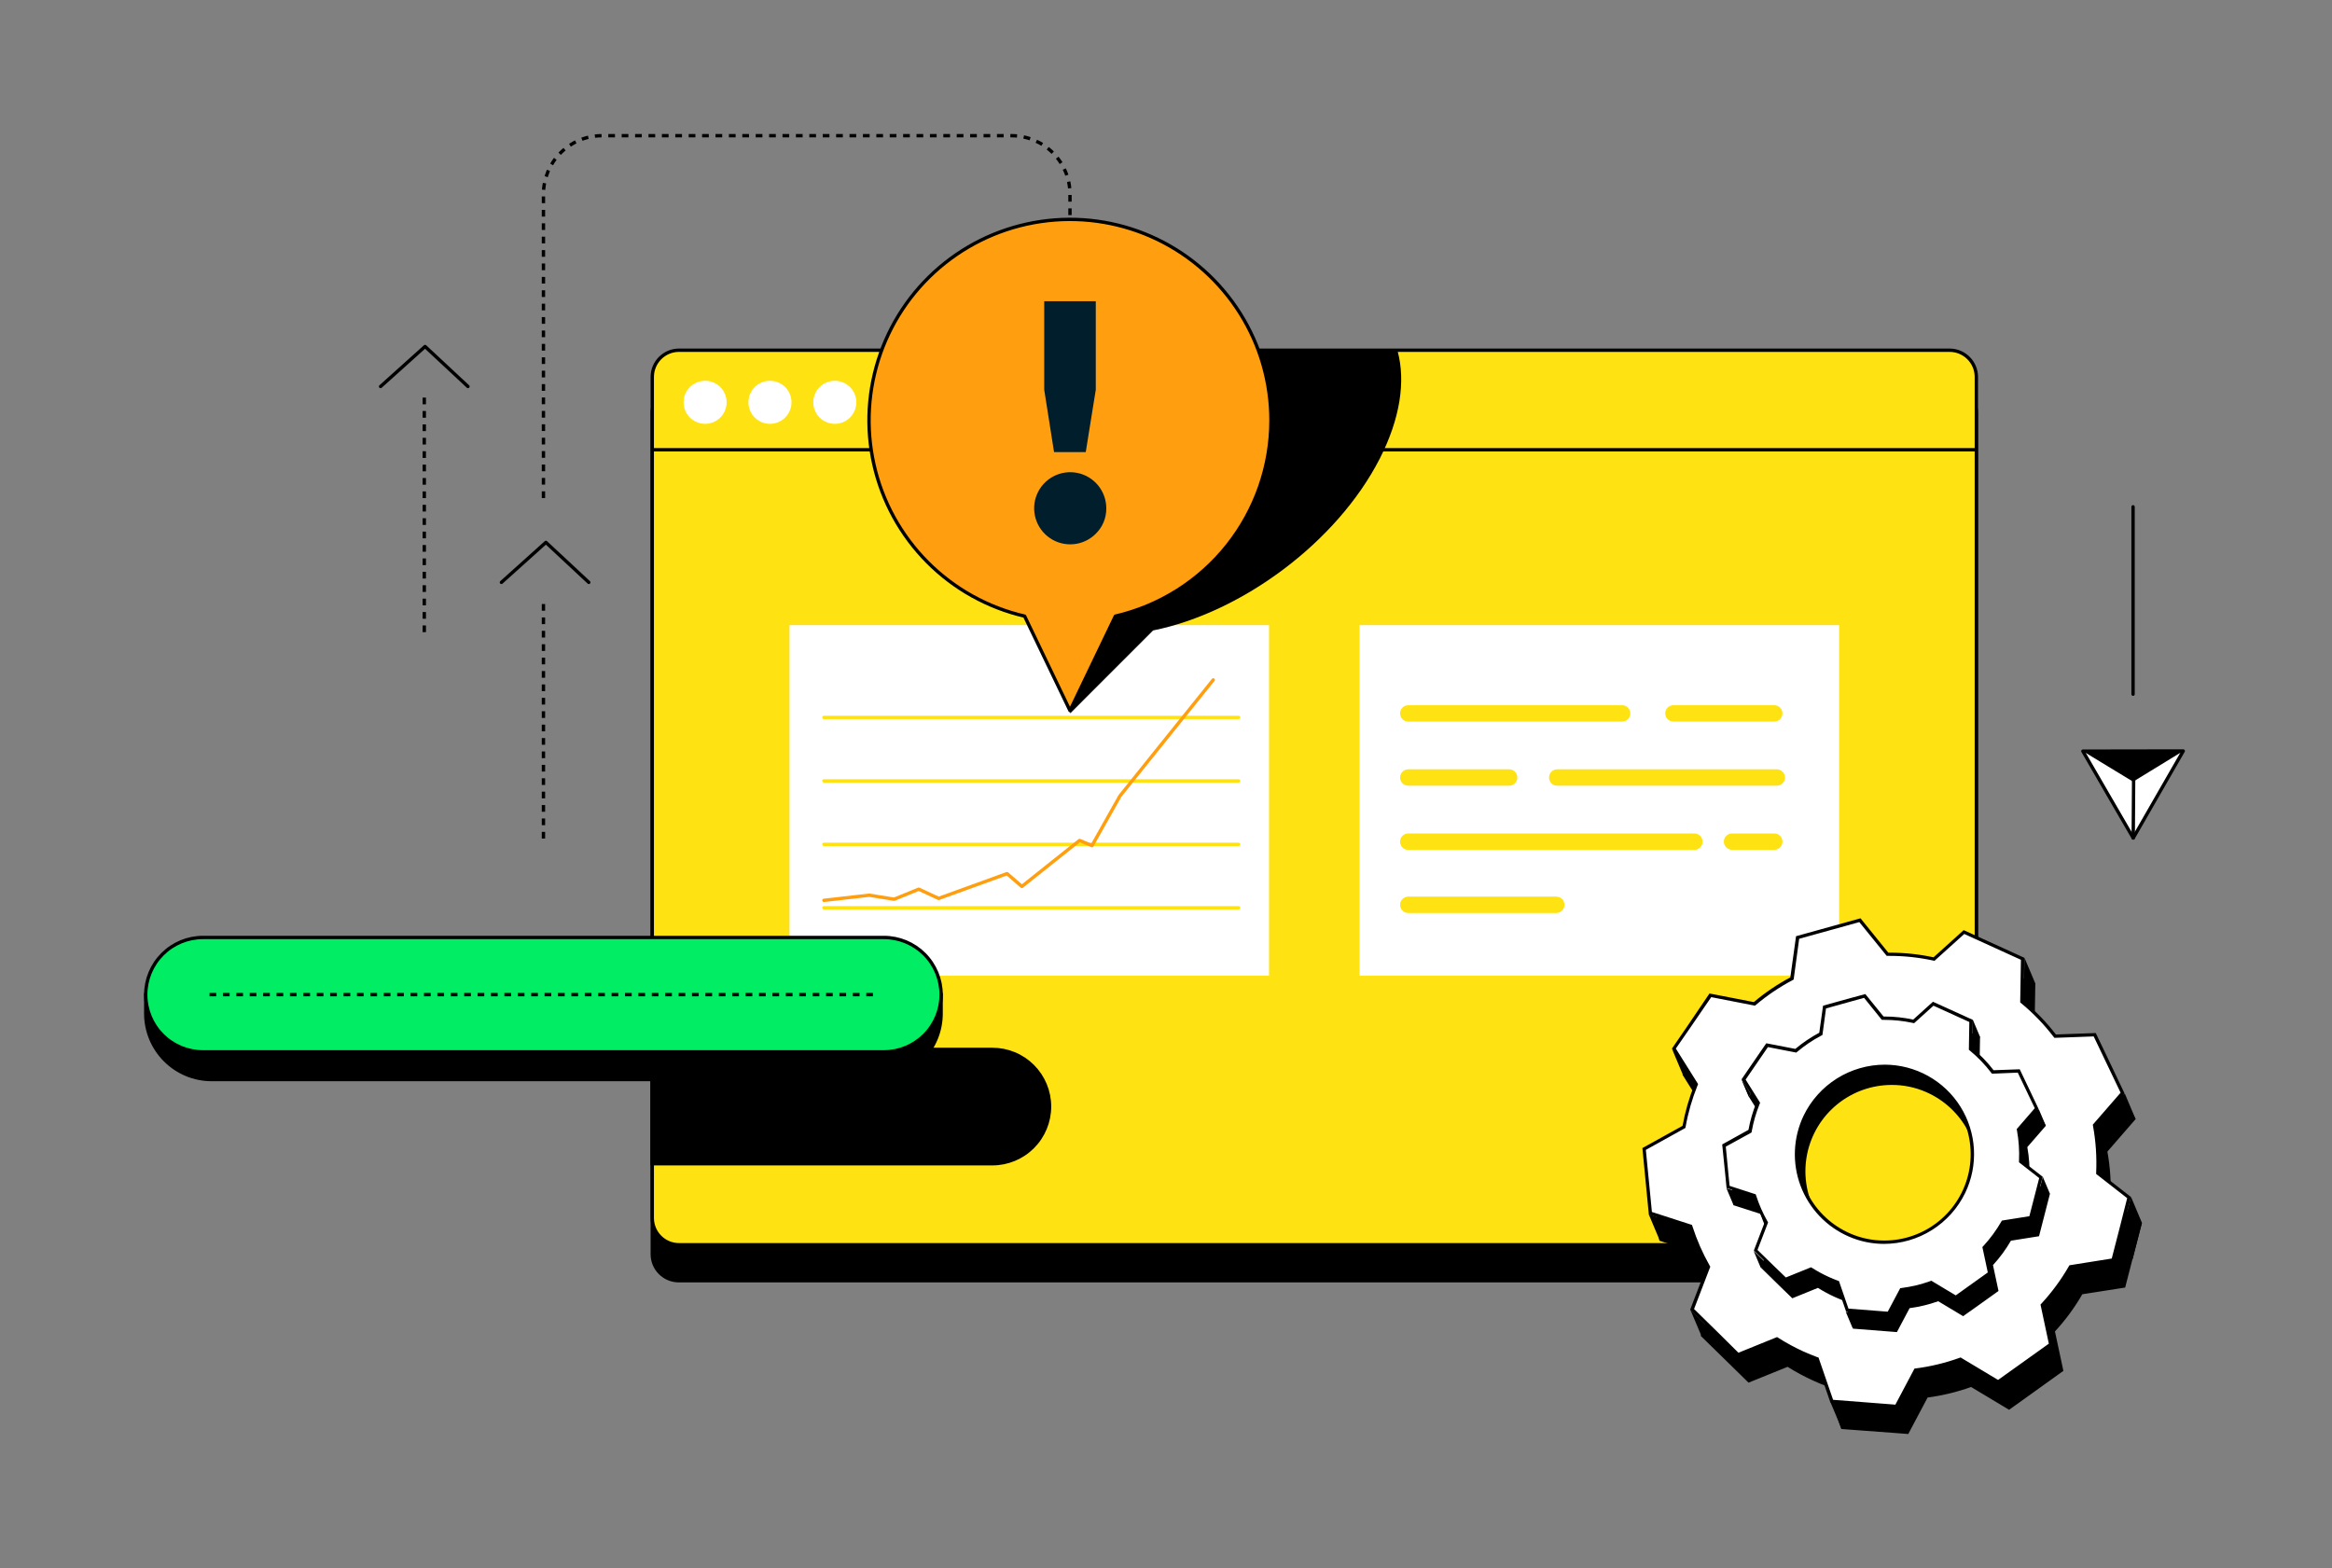 <?xml version="1.0" encoding="utf-8"?>
<svg xmlns="http://www.w3.org/2000/svg" width="696" height="468" viewBox="0 0 696 468" fill="none">
<rect x="0" y="0" width="696" height="468" fill="#808080" stroke="none"/>
<g clip-path="url(#clip0_3298_67386)">
<path d="M581.936 115.264H202.595C198.221 115.264 194.675 118.809 194.675 123.183V374.33C194.675 378.704 198.221 382.25 202.595 382.25H581.936C586.31 382.25 589.856 378.704 589.856 374.33V123.183C589.856 118.809 586.31 115.264 581.936 115.264Z" fill="black" stroke="black" stroke-miterlimit="10"/>
<path d="M581.866 104.527H202.665C198.252 104.527 194.675 108.104 194.675 112.517V363.524C194.675 367.936 198.252 371.513 202.665 371.513H581.866C586.278 371.513 589.856 367.936 589.856 363.524V112.517C589.856 108.104 586.278 104.527 581.866 104.527Z" fill="#FFE212" stroke="black" stroke-miterlimit="10"/>
<path d="M590.085 134.238H194.545" stroke="black" stroke-miterlimit="10"/>
<path d="M210.444 126.498C213.991 126.498 216.866 123.623 216.866 120.076C216.866 116.529 213.991 113.654 210.444 113.654C206.898 113.654 204.022 116.529 204.022 120.076C204.022 123.623 206.898 126.498 210.444 126.498Z" fill="white"/>
<path d="M229.8 126.498C233.346 126.498 236.221 123.623 236.221 120.076C236.221 116.529 233.346 113.654 229.8 113.654C226.253 113.654 223.378 116.529 223.378 120.076C223.378 123.623 226.253 126.498 229.8 126.498Z" fill="white"/>
<path d="M249.154 126.498C252.701 126.498 255.576 123.623 255.576 120.076C255.576 116.529 252.701 113.654 249.154 113.654C245.608 113.654 242.732 116.529 242.732 120.076C242.732 123.623 245.608 126.498 249.154 126.498Z" fill="white"/>
<path d="M636.625 207.186V151.268" stroke="black" stroke-linecap="round" stroke-linejoin="round"/>
<path d="M149.652 173.817L162.925 161.883L175.729 173.817" stroke="black" stroke-linecap="round" stroke-linejoin="round"/>
<path d="M113.589 115.353L126.862 103.418L139.665 115.353" stroke="black" stroke-linecap="round" stroke-linejoin="round"/>
<path d="M313.242 330.265C313.242 334.792 311.444 339.133 308.243 342.334C305.042 345.535 300.701 347.333 296.174 347.333H194.665V313.207H296.174C298.415 313.206 300.634 313.646 302.705 314.503C304.776 315.359 306.658 316.616 308.243 318.2C309.828 319.784 311.085 321.665 311.943 323.735C312.801 325.805 313.242 328.024 313.242 330.265Z" fill="black" stroke="black" stroke-miterlimit="10"/>
<path d="M162.196 148.641V57.947C162.196 53.322 164.033 48.886 167.303 45.614C170.573 42.342 175.008 40.503 179.634 40.5H301.906C306.532 40.503 310.967 42.342 314.237 45.614C317.507 48.886 319.344 53.322 319.344 57.947V65.468" stroke="black" stroke-miterlimit="10" stroke-dasharray="2 2"/>
<path d="M162.196 250.28V178.832" stroke="black" stroke-miterlimit="10" stroke-dasharray="2 2"/>
<path d="M126.632 188.669V117.221" stroke="black" stroke-miterlimit="10" stroke-dasharray="2 2"/>
<path d="M548.898 186.582H405.782V291.217H548.898V186.582Z" fill="white"/>
<path d="M378.747 186.582H235.632V291.217H378.747V186.582Z" fill="white"/>
<path d="M245.908 214.125H369.669" stroke="#FFE212" stroke-linecap="round" stroke-linejoin="round"/>
<path d="M245.908 233.07H369.669" stroke="#FFE212" stroke-linecap="round" stroke-linejoin="round"/>
<path d="M245.908 252.006H369.669" stroke="#FFE212" stroke-linecap="round" stroke-linejoin="round"/>
<path d="M245.908 270.943H369.669" stroke="#FFE212" stroke-linecap="round" stroke-linejoin="round"/>
<path d="M245.908 268.725L259.431 267.187L266.851 268.386L274.222 265.389L280.144 268.146L300.558 260.745L304.982 264.57L322.21 250.848L325.915 252.386L334.264 237.555L362.098 202.92" stroke="#FF9F10" stroke-linecap="round" stroke-linejoin="round"/>
<path d="M484.132 210.48H420.294C419.647 210.483 419.027 210.742 418.571 211.201C418.114 211.659 417.857 212.28 417.857 212.927C417.857 213.574 418.114 214.193 418.571 214.65C419.028 215.107 419.648 215.364 420.294 215.364H484.132C484.779 215.364 485.4 215.108 485.859 214.651C486.317 214.194 486.576 213.575 486.579 212.927C486.579 212.278 486.321 211.656 485.862 211.197C485.403 210.738 484.781 210.48 484.132 210.48Z" fill="#FFE212"/>
<path d="M529.553 210.48H499.442C498.793 210.48 498.171 210.738 497.712 211.197C497.253 211.656 496.995 212.278 496.995 212.927C496.998 213.575 497.257 214.194 497.715 214.651C498.174 215.108 498.795 215.364 499.442 215.364H529.553C530.199 215.364 530.819 215.107 531.276 214.65C531.733 214.193 531.99 213.574 531.99 212.927C531.99 212.28 531.734 211.659 531.277 211.201C530.82 210.742 530.2 210.483 529.553 210.48Z" fill="#FFE212"/>
<path d="M529.553 248.752H516.939C516.618 248.752 516.3 248.815 516.003 248.938C515.706 249.061 515.436 249.241 515.209 249.469C514.982 249.696 514.801 249.966 514.678 250.262C514.556 250.559 514.492 250.877 514.492 251.199C514.495 251.846 514.754 252.466 515.212 252.923C515.671 253.379 516.292 253.636 516.939 253.636H529.553C530.199 253.636 530.819 253.379 531.276 252.922C531.733 252.465 531.99 251.845 531.99 251.199C531.991 250.878 531.929 250.56 531.807 250.263C531.685 249.966 531.506 249.697 531.279 249.469C531.053 249.242 530.784 249.061 530.488 248.938C530.191 248.815 529.874 248.752 529.553 248.752Z" fill="#FFE212"/>
<path d="M450.415 229.615H420.294C419.647 229.618 419.027 229.877 418.571 230.335C418.114 230.794 417.857 231.415 417.857 232.062C417.857 232.708 418.114 233.328 418.571 233.785C419.028 234.242 419.648 234.499 420.294 234.499H450.415C451.063 234.499 451.684 234.243 452.142 233.786C452.601 233.329 452.86 232.709 452.862 232.062C452.862 231.413 452.605 230.791 452.146 230.332C451.687 229.873 451.064 229.615 450.415 229.615Z" fill="#FFE212"/>
<path d="M530.312 229.615H464.756C464.109 229.618 463.489 229.877 463.032 230.335C462.576 230.794 462.319 231.415 462.319 232.062C462.319 232.708 462.576 233.328 463.033 233.785C463.49 234.242 464.11 234.499 464.756 234.499H530.312C530.632 234.499 530.949 234.436 531.244 234.313C531.54 234.191 531.809 234.011 532.035 233.785C532.261 233.559 532.441 233.29 532.563 232.995C532.686 232.699 532.749 232.382 532.749 232.062C532.749 231.415 532.492 230.794 532.035 230.335C531.579 229.877 530.959 229.618 530.312 229.615Z" fill="#FFE212"/>
<path d="M505.704 248.752H420.294C419.97 248.752 419.65 248.816 419.352 248.941C419.053 249.066 418.783 249.249 418.556 249.48C418.329 249.71 418.151 249.984 418.031 250.284C417.911 250.584 417.851 250.905 417.857 251.229C417.857 251.875 418.114 252.495 418.571 252.952C419.028 253.409 419.647 253.666 420.294 253.666H505.704C506.35 253.666 506.97 253.409 507.427 252.952C507.884 252.495 508.14 251.875 508.14 251.229C508.146 250.905 508.087 250.584 507.967 250.284C507.846 249.984 507.668 249.71 507.441 249.48C507.214 249.249 506.944 249.066 506.645 248.941C506.347 248.816 506.027 248.752 505.704 248.752Z" fill="#FFE212"/>
<path d="M464.487 267.607H420.294C419.647 267.61 419.027 267.869 418.571 268.328C418.114 268.786 417.857 269.407 417.857 270.054C417.857 270.701 418.114 271.322 418.571 271.781C419.027 272.24 419.647 272.498 420.294 272.501H464.487C465.135 272.498 465.754 272.24 466.211 271.781C466.668 271.322 466.924 270.701 466.924 270.054C466.924 269.407 466.668 268.786 466.211 268.328C465.754 267.869 465.135 267.61 464.487 267.607Z" fill="#FFE212"/>
<path d="M411.805 136.875C399.022 161.843 370.638 182.816 344.142 188.169L319.394 212.927L319.953 188.169C298.981 182.776 291.99 161.863 304.723 136.875C310.855 124.89 320.593 113.815 331.988 104.916H417.158C419.515 113.815 417.927 124.87 411.805 136.875Z" fill="black"/>
<path d="M379.327 125.47C379.328 114.188 376.148 103.133 370.15 93.577C364.153 84.02 355.582 76.349 345.421 71.443C335.26 66.538 323.922 64.599 312.708 65.847C301.495 67.095 290.861 71.48 282.027 78.5C273.194 85.519 266.519 94.887 262.77 105.529C259.021 116.17 258.349 127.654 260.831 138.66C263.314 149.666 268.851 159.749 276.805 167.751C284.76 175.752 294.81 181.348 305.801 183.895L319.344 212.089L332.897 183.895C346.097 180.832 357.871 173.39 366.302 162.781C374.732 152.172 379.323 139.021 379.327 125.47Z" fill="#FF9F10" stroke="black" stroke-linejoin="round"/>
<path d="M326.994 159.347C325.226 161.099 322.906 162.185 320.428 162.42C317.95 162.655 315.468 162.023 313.403 160.634C311.338 159.244 309.818 157.182 309.102 154.798C308.386 152.414 308.519 149.855 309.477 147.558C310.435 145.261 312.159 143.366 314.356 142.197C316.554 141.028 319.088 140.656 321.529 141.145C323.969 141.635 326.165 142.954 327.742 144.88C329.32 146.805 330.181 149.218 330.18 151.707C330.198 153.13 329.925 154.543 329.377 155.857C328.83 157.171 328.018 158.358 326.994 159.347ZM314.59 134.938L311.654 116.322V89.897H327.044V116.322L324.048 134.938H314.59Z" fill="#001E2B"/>
<path d="M43.499 296.859H280.883V302.502C280.883 305.09 280.374 307.652 279.383 310.043C278.393 312.433 276.942 314.606 275.112 316.435C273.282 318.265 271.11 319.717 268.719 320.707C266.329 321.697 263.766 322.207 261.179 322.207H63.194C60.607 322.209 58.046 321.701 55.657 320.71C53.267 319.72 51.097 318.266 49.272 316.434C47.435 314.6 45.979 312.42 44.988 310.02C43.997 307.62 43.491 305.048 43.499 302.452V296.859Z" fill="black" stroke="black" stroke-miterlimit="10"/>
<path d="M550.027 426.002L545.652 413.308L545.423 413.219C544.054 412.709 542.706 412.15 541.428 411.571C538.822 410.381 536.299 409.016 533.877 407.486L533.668 407.356L522.053 412.02L508.34 398.537L513.214 385.824L513.094 385.624C510.992 381.956 509.265 378.084 507.941 374.069L507.861 373.819L495.876 369.924L494.009 350.739L505.893 344.148V343.918C506.649 339.726 507.834 335.623 509.429 331.674L509.529 331.434L502.847 320.768L513.743 304.878L526.886 307.425L527.066 307.275C530.405 304.465 534.03 302.015 537.882 299.964L538.102 299.845L539.81 287.62L558.376 282.457L566.615 292.624H567.264C571.629 292.627 575.981 293.093 580.248 294.012L580.497 294.062L589.486 286.002L607.033 293.992L606.813 306.816L606.993 306.965C610.547 309.906 613.759 313.236 616.571 316.893L616.731 317.092L628.545 316.663L636.865 334.061L628.515 343.668V343.908C629.338 348.473 629.649 353.116 629.444 357.75V358.01L638.742 365.26L633.938 383.916L621.245 385.914L621.125 386.123C618.836 390.074 616.116 393.758 613.015 397.109L612.846 397.309L615.342 409.004L604.866 416.484L599.663 420.21L588.407 413.448L588.187 413.528C583.999 415.017 579.663 416.052 575.254 416.614H575.004L569.262 427.48L550.027 426.002ZM567.414 314.995C559.893 315.003 552.526 317.13 546.157 321.13C539.787 325.131 534.674 330.844 531.401 337.616C529.092 342.44 527.781 347.68 527.545 353.023C527.309 358.366 528.153 363.702 530.027 368.711C531.901 373.72 534.767 378.299 538.452 382.175C542.137 386.05 546.566 389.143 551.475 391.267C556.404 393.407 561.721 394.509 567.095 394.503C574.616 394.494 581.983 392.368 588.352 388.368C594.721 384.367 599.835 378.654 603.108 371.882C605.417 367.058 606.728 361.817 606.964 356.474C607.2 351.131 606.356 345.796 604.482 340.787C602.608 335.778 599.742 331.199 596.057 327.323C592.372 323.447 587.942 320.355 583.034 318.231C578.106 316.084 572.789 314.975 567.414 314.975V314.995Z" fill="black"/>
<path d="M558.186 282.977L566.066 292.694L566.365 293.074H567.264C571.602 293.073 575.928 293.535 580.167 294.452L580.667 294.552L581.046 294.212L589.545 286.542L591.003 287.201L604.985 293.583L606.444 294.242L606.214 306.487V306.966L606.583 307.276C610.105 310.191 613.291 313.491 616.081 317.113L616.391 317.522H616.91L628.186 317.143L631.591 324.274L636.205 333.931L628.186 343.109L627.876 343.469L627.966 343.938C628.785 348.467 629.093 353.073 628.885 357.671V358.18L629.294 358.5L638.133 365.391L636.315 372.382L633.479 383.367L621.354 385.295L620.885 385.375L620.645 385.784C618.373 389.713 615.677 393.38 612.606 396.72L612.256 397.1L612.356 397.599L614.743 408.725L613.435 409.654L600.891 418.642L599.592 419.581L588.816 413.109L588.407 412.869L587.967 413.029C583.816 414.507 579.522 415.545 575.154 416.125L574.635 416.185L574.395 416.645L568.952 427.001L567.354 426.881L550.376 425.563L546.181 413.399L546.021 412.949L545.582 412.79C544.214 412.27 542.875 411.721 541.587 411.142C539.002 409.964 536.5 408.612 534.097 407.097L533.667 406.827L533.188 407.017L522.122 411.501L516.33 405.809L508.839 398.468L513.503 386.274L513.673 385.834L513.443 385.425C511.369 381.768 509.672 377.91 508.38 373.91L508.22 373.43L507.731 373.271L496.246 369.555L495.846 365.421L494.448 351.019L505.833 344.697L506.253 344.468L506.333 344.008C507.089 339.849 508.263 335.777 509.838 331.854L510.028 331.384L509.758 330.955L503.386 320.778L507.381 315.016L513.953 305.428L526.537 307.875L527.006 307.965L527.365 307.655C530.68 304.873 534.275 302.443 538.092 300.404L538.541 300.165L538.621 299.665L540.299 287.96L550.616 285.094L558.236 282.977M567.144 394.983C574.752 394.964 582.201 392.806 588.64 388.755C595.079 384.703 600.248 378.922 603.557 372.072C606.499 365.952 607.841 359.186 607.46 352.406C607.078 345.627 604.985 339.054 601.375 333.303C597.766 327.551 592.758 322.808 586.819 319.516C580.88 316.223 574.204 314.49 567.414 314.476C559.798 314.486 552.339 316.641 545.891 320.692C539.442 324.744 534.265 330.53 530.951 337.387C528.613 342.272 527.285 347.578 527.046 352.988C526.807 358.398 527.663 363.801 529.561 368.873C531.46 373.944 534.362 378.581 538.095 382.504C541.828 386.428 546.314 389.558 551.285 391.707C556.273 393.876 561.655 394.991 567.094 394.983M558.545 281.838L550.286 284.185L539.3 287.231L537.582 299.526C533.706 301.596 530.054 304.063 526.686 306.886L513.463 304.329L506.472 314.446L502.148 320.758L508.869 331.484C507.26 335.466 506.066 339.602 505.304 343.828L493.319 350.47L494.787 365.52L495.247 370.304L507.351 374.219C508.672 378.281 510.398 382.199 512.505 385.914L507.601 398.718L515.591 406.528L521.853 412.67L533.528 407.946C535.967 409.487 538.51 410.858 541.138 412.051C542.466 412.66 543.814 413.219 545.133 413.718L549.537 426.502L567.264 427.82L551.904 426.632L569.531 428L575.304 417.114C579.73 416.526 584.082 415.471 588.287 413.968L599.622 420.769L605.085 416.864L601.46 419.461L613.994 410.473L605.085 416.834L615.831 409.154L613.315 397.389C616.441 394.002 619.181 390.277 621.484 386.284L634.268 384.286L637.264 372.661L639.261 364.981L629.903 357.691C630.115 353.009 629.8 348.319 628.965 343.709L637.374 334.031L632.47 323.774L628.775 316.044L616.89 316.474C614.054 312.794 610.815 309.444 607.233 306.487L607.452 293.573L605.395 292.644L591.413 286.263L589.356 285.334L580.367 293.443C576.058 292.514 571.662 292.046 567.254 292.045H566.865L558.565 281.818L558.545 281.838ZM567.094 393.984C561.79 393.985 556.541 392.897 551.674 390.788C543.381 387.19 536.583 380.841 532.427 372.812C528.27 364.784 527.011 355.568 528.86 346.719C530.709 337.87 535.555 329.929 542.578 324.238C549.602 318.546 558.374 315.451 567.414 315.475C572.718 315.474 577.967 316.562 582.834 318.671C591.127 322.269 597.925 328.618 602.082 336.646C606.238 344.675 607.497 353.891 605.648 362.74C603.799 371.589 598.953 379.529 591.93 385.221C584.906 390.913 576.135 394.008 567.094 393.984Z" fill="black"/>
<path d="M546.751 418.223L542.377 405.529L542.157 405.449C540.779 404.93 539.431 404.371 538.162 403.792C535.555 402.608 533.032 401.246 530.612 399.717L530.392 399.577L518.787 404.281L505.035 390.788L509.899 378.065L509.779 377.855C507.692 374.167 505.979 370.279 504.665 366.25L504.595 366.01L492.551 362.085L490.693 342.9L502.568 336.309V336.069C503.325 331.877 504.51 327.774 506.104 323.825L506.193 323.585L499.512 312.929L510.418 297.029L523.551 299.576L523.741 299.426C527.097 296.637 530.735 294.207 534.597 292.175L534.827 292.056L536.524 279.831L555.1 274.668L563.33 284.835H563.969C568.333 284.835 572.685 285.297 576.952 286.213L577.202 286.273L586.13 278.203L603.678 286.193L603.458 299.007L603.648 299.166C607.19 302.098 610.396 305.414 613.205 309.054L613.365 309.263L625.18 308.834L633.489 326.222L625.19 335.839V336.069C626.015 340.634 626.33 345.276 626.129 349.911V350.171L635.437 357.421L630.633 376.067L617.939 378.065L617.83 378.264C615.537 382.212 612.817 385.896 609.72 389.25L609.54 389.44L612.047 401.135L610.469 402.254L596.367 412.341L585.102 405.579L584.882 405.659C580.701 407.157 576.372 408.205 571.969 408.785H571.709L565.966 419.611L546.751 418.223ZM564.139 307.226C556.627 307.244 549.272 309.375 542.915 313.375C536.557 317.376 531.453 323.083 528.185 329.847C525.275 335.89 523.946 342.573 524.32 349.27C524.695 355.967 526.762 362.46 530.327 368.141C533.892 373.823 538.84 378.507 544.708 381.757C550.576 385.007 557.172 386.715 563.879 386.724C571.393 386.703 578.749 384.569 585.107 380.566C591.465 376.562 596.568 370.85 599.833 364.083C602.737 358.039 604.062 351.357 603.685 344.662C603.308 337.968 601.24 331.477 597.676 325.798C594.112 320.118 589.166 315.434 583.302 312.183C577.437 308.932 570.844 307.22 564.139 307.206V307.226Z" fill="white"/>
<path d="M554.91 275.197L562.8 284.924L563.1 285.294H563.969C568.303 285.294 572.624 285.753 576.862 286.662L577.361 286.772L577.741 286.422L586.25 278.752L587.708 279.421L601.69 285.793L603.158 286.462L602.948 298.716V299.196L603.318 299.495C606.84 302.415 610.025 305.717 612.816 309.343L613.135 309.742H613.644L624.88 309.333L628.286 316.464L632.91 326.131L624.92 335.319L624.61 335.679L624.69 336.148C625.508 340.677 625.819 345.283 625.619 349.88V350.4L626.029 350.709L634.867 357.6L632.87 365.52L630.263 375.627L618.099 377.565L617.629 377.645L617.39 378.054C615.12 381.984 612.424 385.652 609.35 388.99L609 389.37L609.11 389.879L611.487 401.035L610.179 401.973L599.712 409.454L596.337 411.861L585.561 405.399L585.161 405.149L584.712 405.309C580.564 406.797 576.268 407.835 571.898 408.405L571.389 408.475L571.149 408.924L565.686 419.241L564.078 419.111L547.1 417.793L542.906 405.629L542.756 405.179L542.296 405.029C540.928 404.51 539.59 403.961 538.302 403.391C535.715 402.212 533.213 400.857 530.811 399.337L530.382 399.067L529.902 399.257L518.847 403.741L513.094 398.038L505.604 390.688L510.278 378.494L510.447 378.054L510.208 377.645C508.134 373.97 506.438 370.096 505.144 366.08L504.985 365.6L504.505 365.44L493.02 361.725L492.62 357.59L491.212 343.199L502.608 336.877L503.017 336.647L503.107 336.178C503.854 332.02 505.029 327.95 506.612 324.034L506.802 323.554L506.533 323.125L500.161 312.958L504.156 307.185L510.727 297.608L523.321 300.065L523.78 300.155L524.15 299.845C527.461 297.061 531.056 294.634 534.876 292.604L535.325 292.365L535.395 291.855L536.973 280.19L547.29 277.334L554.9 275.217M563.819 387.222C571.432 387.214 578.889 385.061 585.336 381.011C591.783 376.961 596.959 371.177 600.272 364.322C602.61 359.438 603.939 354.132 604.178 348.722C604.418 343.312 603.563 337.91 601.665 332.838C599.768 327.767 596.866 323.13 593.135 319.206C589.403 315.282 584.918 312.152 579.948 310.002C574.956 307.833 569.571 306.718 564.128 306.726C556.515 306.735 549.058 308.888 542.611 312.938C536.164 316.988 530.988 322.771 527.675 329.627C524.728 335.746 523.381 342.513 523.76 349.295C524.139 356.077 526.232 362.652 529.842 368.405C533.453 374.159 538.463 378.902 544.405 382.193C550.347 385.484 557.026 387.214 563.819 387.222ZM555.28 274.078L547.03 276.375L536.044 279.421L534.337 291.715C530.455 293.781 526.803 296.252 523.441 299.086L510.208 296.519L503.347 306.646L499.012 312.948L505.734 323.674C504.129 327.657 502.935 331.793 502.168 336.018L490.184 342.66L491.642 357.71L492.111 362.494L504.215 366.409C505.522 370.475 507.238 374.396 509.339 378.114L504.435 390.908L512.425 398.717L518.697 404.87L530.312 400.136C532.754 401.676 535.296 403.051 537.922 404.25C539.26 404.86 540.609 405.409 541.917 405.918L546.331 418.702L563.949 420.07L548.578 418.872L566.266 420.24L572.038 409.354C576.466 408.773 580.819 407.718 585.021 406.208L596.387 413.019L600.292 410.223L610.768 402.742L601.86 409.104L612.606 401.434L610.089 389.669C613.215 386.277 615.954 382.549 618.259 378.553L631.032 376.556L633.809 365.81L636.006 357.261L626.658 349.97C626.849 345.287 626.514 340.597 625.659 335.988L634.068 326.311L629.184 316.044L625.489 308.324L613.605 308.753C610.763 305.079 607.524 301.729 603.947 298.766L604.167 285.863L602.109 284.924L588.127 278.542L586.07 277.614L577.082 285.723C572.775 284.797 568.383 284.332 563.979 284.335H563.579L555.28 274.078ZM563.829 386.224C558.526 386.235 553.278 385.158 548.409 383.058C540.106 379.467 533.298 373.121 529.134 365.091C524.97 357.061 523.706 347.84 525.555 338.985C527.404 330.131 532.254 322.186 539.283 316.494C546.313 310.802 555.093 307.712 564.138 307.745C569.442 307.739 574.691 308.824 579.558 310.931C587.861 314.521 594.669 320.867 598.833 328.897C602.997 336.927 604.262 346.149 602.412 355.003C600.563 363.857 595.713 371.802 588.683 377.494C581.654 383.186 572.874 386.277 563.829 386.244V386.224ZM601.86 409.104L600.292 410.223L598.224 411.701L601.86 409.104Z" fill="black"/>
<path d="M604.207 285.844L607.483 293.594L603.987 298.747L604.207 285.844Z" fill="black"/>
<path d="M498.973 312.949L502.238 320.709L504.046 319.421L498.973 312.949Z" fill="black"/>
<path d="M553.392 396.161L550.536 387.862L550.316 387.782C549.418 387.443 548.539 387.083 547.7 386.694C545.995 385.925 544.346 385.037 542.766 384.037L542.546 383.897L534.956 386.973L526.098 378.274L529.283 369.965L529.164 369.765C527.798 367.354 526.681 364.811 525.828 362.175L525.748 361.935L517.878 359.389L516.68 347.035L524.44 342.72V342.491C524.926 339.754 525.699 337.076 526.747 334.501L526.837 334.261L522.472 327.27L529.463 317.033L538.052 318.691L538.242 318.541C540.421 316.705 542.787 315.105 545.303 313.768L545.523 313.648L546.641 305.658L558.626 302.322L564.009 308.974H564.498C567.355 308.976 570.204 309.28 572.997 309.883H573.247L579.089 304.609L590.395 309.753L590.245 318.132L590.435 318.282C592.756 320.2 594.854 322.374 596.687 324.763L596.846 324.963L604.576 324.693L609.93 335.889L604.477 342.181V342.411C605.013 345.395 605.218 348.43 605.086 351.459V351.709L611.168 356.452L608.352 367.358L608.062 368.477L599.773 369.795L599.653 370.005C598.158 372.589 596.382 375 594.36 377.196L594.18 377.396L595.818 385.036L589.036 389.879L585.711 392.256L578.36 387.842L578.141 387.922C575.403 388.885 572.57 389.554 569.691 389.919H569.442L565.687 397L553.392 396.161ZM564.678 323.335C559.707 323.345 554.839 324.756 550.633 327.405C546.428 330.055 543.054 333.836 540.898 338.316C539.374 341.502 538.508 344.962 538.352 348.491C538.196 352.019 538.754 355.542 539.993 358.85C541.231 362.158 543.124 365.181 545.559 367.74C547.993 370.298 550.919 372.339 554.161 373.74C557.414 375.151 560.923 375.875 564.468 375.867C569.436 375.856 574.3 374.445 578.504 371.797C582.708 369.15 586.081 365.372 588.238 360.897C590.156 356.906 591.033 352.493 590.784 348.072C590.536 343.65 589.171 339.363 586.817 335.612C584.463 331.861 581.197 328.768 577.324 326.621C573.451 324.474 569.096 323.343 564.668 323.335H564.678Z" fill="black"/>
<path d="M558.496 302.901L563.489 309.103L563.789 309.482H564.518C567.339 309.481 570.151 309.782 572.907 310.381L573.407 310.481L573.786 310.141L579.199 305.258L579.948 305.607L589.156 309.782L589.905 310.131L589.775 317.941V318.421L590.145 318.73C592.438 320.627 594.511 322.775 596.327 325.132L596.637 325.532H597.156L604.297 325.282L606.434 329.756L609.37 335.888L604.287 341.751L603.967 342.11L604.057 342.58C604.585 345.525 604.786 348.519 604.656 351.508V352.027L605.056 352.347L610.679 356.721L607.952 367.318L607.742 368.117L600.012 369.345L599.543 369.415L599.303 369.834C597.823 372.388 596.068 374.773 594.07 376.945L593.72 377.325L593.83 377.824L595.338 384.905L593.081 386.513L588.827 389.559L585.771 391.736L578.9 387.612L578.49 387.372L578.051 387.532C575.349 388.49 572.554 389.159 569.711 389.529L569.202 389.599L568.962 390.058L565.477 396.62L564.658 396.55L553.752 395.701L551.075 387.941L550.926 387.492L550.476 387.332C549.597 387.002 548.718 386.643 547.889 386.263C546.21 385.497 544.584 384.616 543.026 383.627L542.586 383.357L542.117 383.547L535.066 386.403L531.421 382.838L526.667 378.174L529.663 370.384L529.833 369.944L529.603 369.535C528.255 367.155 527.151 364.646 526.307 362.044L526.148 361.555L525.658 361.405L518.328 359.018L518.088 356.532L517.199 347.304L524.47 343.309L524.879 343.079L524.969 342.61C525.457 339.905 526.22 337.258 527.246 334.71L527.436 334.24L527.166 333.811L523.111 327.329L525.578 323.734L529.763 317.632L537.753 319.19L538.222 319.28L538.591 318.97C540.751 317.16 543.094 315.58 545.582 314.256L546.032 314.016L546.102 313.517L547.1 306.097L553.652 304.269L558.426 302.941M564.418 376.366C569.493 376.362 574.463 374.925 578.758 372.222C583.053 369.519 586.498 365.659 588.697 361.086C590.251 357.84 591.135 354.314 591.294 350.719C591.453 347.124 590.885 343.533 589.623 340.163C588.361 336.793 586.432 333.712 583.951 331.105C581.47 328.498 578.488 326.419 575.184 324.992C571.87 323.55 568.293 322.809 564.678 322.815C559.618 322.823 554.663 324.255 550.378 326.947C546.094 329.638 542.653 333.481 540.449 338.035C538.492 342.102 537.598 346.599 537.851 351.105C538.104 355.611 539.494 359.979 541.893 363.802C544.292 367.624 547.622 370.776 551.569 372.963C555.517 375.15 559.955 376.3 564.468 376.306M558.865 301.742L553.452 303.25L546.272 305.248L545.143 313.317C542.597 314.674 540.2 316.294 537.992 318.151L529.313 316.483L524.759 323.135L521.923 327.279L526.327 334.27C525.274 336.883 524.491 339.597 523.99 342.37L516.15 346.724L517.149 356.592L517.449 359.737L525.438 362.304C526.298 364.97 527.429 367.54 528.814 369.974L525.588 378.373L530.811 383.497L534.926 387.492L542.576 384.386C544.178 385.396 545.846 386.297 547.57 387.082C548.449 387.482 549.328 387.841 550.216 388.171L553.113 396.56L564.668 397.459L554.591 396.68L566.146 397.579L569.931 390.438C572.842 390.052 575.705 389.359 578.47 388.371L585.91 392.835L589.496 390.268L587.039 392.046L593.68 387.302L596.467 385.305L594.819 377.584C596.866 375.362 598.661 372.92 600.172 370.304L608.561 368.966L611.448 357.74L608.931 367.527L611.817 356.312L605.685 351.528C605.82 348.462 605.613 345.39 605.066 342.37L610.579 336.018L607.363 329.297L604.946 324.223L597.146 324.513C595.292 322.092 593.167 319.891 590.814 317.951L590.954 309.482L589.606 308.863L580.408 304.678L579.059 304.069L573.157 309.392C570.332 308.78 567.449 308.472 564.558 308.474H564.268L558.835 301.762L558.865 301.742ZM564.468 375.307C560.989 375.31 557.545 374.6 554.351 373.22C548.91 370.86 544.449 366.695 541.721 361.428C538.994 356.161 538.168 350.115 539.381 344.309C540.595 338.503 543.774 333.294 548.382 329.56C552.991 325.826 558.747 323.796 564.678 323.814C568.158 323.81 571.603 324.524 574.795 325.911C580.24 328.267 584.706 332.43 587.436 337.698C590.166 342.965 590.994 349.014 589.78 354.821C588.566 360.629 585.384 365.839 580.772 369.572C576.16 373.305 570.401 375.331 564.468 375.307Z" fill="black"/>
<path d="M551.285 391.047L548.419 382.748L548.199 382.668C547.3 382.329 546.411 381.969 545.583 381.59C543.88 380.811 542.232 379.921 540.649 378.923L540.429 378.793L532.849 381.869L523.98 373.17L527.166 364.861L527.046 364.651C525.683 362.243 524.566 359.703 523.711 357.071L523.631 356.831L515.761 354.285L514.562 341.921L522.323 337.616V337.377C522.815 334.641 523.588 331.964 524.63 329.387L524.719 329.157L520.355 322.166L527.346 311.929L535.935 313.597L536.125 313.447C538.303 311.611 540.67 310.011 543.186 308.674L543.405 308.554L544.524 300.564L556.508 297.238L561.892 303.88H562.381C565.238 303.878 568.087 304.18 570.88 304.779L571.13 304.838L576.972 299.565L588.278 304.699L588.138 313.078L588.317 313.238C590.642 315.156 592.742 317.33 594.579 319.719L594.729 319.919L602.459 319.639L607.812 330.845L602.389 337.117V337.357C602.931 340.337 603.135 343.369 602.999 346.395V346.655L609.081 351.389L605.985 363.373L597.685 364.691L597.566 364.901C596.071 367.489 594.296 369.903 592.272 372.102L592.103 372.292L593.731 379.942L586.949 384.785L583.634 387.162L576.273 382.748L576.053 382.828C573.317 383.785 570.489 384.454 567.614 384.825H567.355L563.629 392.046L551.285 391.047ZM562.561 318.231C557.595 318.238 552.732 319.641 548.527 322.282C544.322 324.922 540.944 328.693 538.781 333.162C537.256 336.348 536.39 339.808 536.235 343.337C536.079 346.865 536.637 350.389 537.875 353.696C539.114 357.004 541.007 360.027 543.442 362.586C545.876 365.144 548.802 367.185 552.044 368.586C555.296 370 558.805 370.727 562.351 370.724C567.322 370.714 572.189 369.303 576.395 366.653C580.601 364.004 583.975 360.222 586.13 355.743C588.053 351.753 588.931 347.34 588.685 342.918C588.438 338.495 587.073 334.208 584.718 330.456C582.364 326.705 579.096 323.612 575.221 321.467C571.346 319.322 566.99 318.195 562.561 318.191V318.231Z" fill="white"/>
<path d="M556.348 297.818L561.342 304.02L561.642 304.39H562.371C565.194 304.391 568.009 304.689 570.77 305.279L571.269 305.388L571.649 305.049L577.052 300.165L577.811 300.505L587.009 304.689L587.758 305.029L587.628 312.839V313.328L587.998 313.628C590.288 315.527 592.362 317.674 594.18 320.03L594.489 320.439H595.009L602.219 320.139L604.357 324.614L607.293 330.756L602.219 336.628L601.9 336.988L601.99 337.467C602.518 340.412 602.719 343.406 602.589 346.396V346.905L602.998 347.225L608.611 351.609L607.413 356.253L605.675 362.994L597.945 364.223L597.475 364.303L597.236 364.712C595.758 367.267 594.003 369.652 592.002 371.823L591.653 372.202L591.763 372.712L593.271 379.783L586.759 384.437L583.703 386.624L576.832 382.499L576.422 382.249L575.983 382.409C573.283 383.372 570.487 384.042 567.644 384.407L567.134 384.477L566.895 384.926L563.409 391.488L562.59 391.428L551.684 390.579L549.008 382.809L548.858 382.369L548.419 382.199C547.52 381.87 546.651 381.51 545.832 381.131C544.148 380.37 542.519 379.492 540.958 378.504L540.519 378.235L540.049 378.424L532.998 381.281L529.313 377.725L524.529 373.071L527.526 365.291L527.695 364.852L527.466 364.442C526.12 362.062 525.016 359.553 524.17 356.952L524.01 356.463L523.521 356.303L516.21 353.936L515.96 351.449L515.072 342.231L522.342 338.236L522.752 338.006L522.842 337.537C523.328 334.833 524.091 332.185 525.119 329.637L525.318 329.128L525.049 328.698L520.994 322.217L523.461 318.611L527.645 312.509L535.635 314.067L536.104 314.157L536.474 313.858C538.629 312.041 540.973 310.46 543.465 309.144L543.914 308.904L543.984 308.395L544.983 300.984L551.535 299.156L556.308 297.828M562.301 371.254C567.361 371.245 572.316 369.814 576.6 367.122C580.885 364.43 584.326 360.588 586.529 356.033C588.484 351.97 589.379 347.478 589.128 342.976C588.878 338.475 587.492 334.109 585.099 330.288C582.705 326.467 579.383 323.314 575.442 321.124C571.501 318.933 567.069 317.777 562.56 317.763C557.497 317.764 552.536 319.192 548.245 321.882C543.955 324.572 540.509 328.416 538.302 332.973C536.748 336.22 535.866 339.746 535.708 343.342C535.549 346.937 536.118 350.528 537.379 353.899C538.641 357.269 540.569 360.351 543.05 362.959C545.53 365.567 548.511 367.647 551.814 369.076C555.129 370.518 558.706 371.26 562.321 371.254M556.718 296.69L551.285 298.168L544.104 300.165L542.976 308.225C540.433 309.588 538.037 311.207 535.825 313.059L527.156 311.381L522.592 318.022L519.776 322.137L524.19 329.128C523.133 331.737 522.347 334.448 521.843 337.217L514.003 341.572L515.002 351.449L515.301 354.585L523.291 357.152C524.149 359.821 525.28 362.395 526.667 364.832L523.451 373.231L528.664 378.344L532.779 382.339L540.429 379.233C542.03 380.246 543.698 381.147 545.422 381.93C546.301 382.329 547.19 382.699 548.079 383.028L550.965 391.418L562.52 392.316L552.443 391.527L563.999 392.426L567.784 385.286C570.666 384.939 573.504 384.293 576.253 383.358L583.683 387.812L587.239 385.256L594.289 380.212L592.642 372.502C594.691 370.278 596.486 367.832 597.995 365.211L606.384 363.883L608.281 356.503L609.65 351.219L603.508 346.436C603.648 343.373 603.44 340.304 602.888 337.287L608.411 330.936L605.215 324.204L602.799 319.141L594.999 319.42C593.139 317.004 591.015 314.803 588.667 312.859L588.807 304.39L587.458 303.781L578.25 299.596L576.902 298.987L571.009 304.31C568.181 303.698 565.295 303.39 562.401 303.391H562.151L556.708 296.68L556.718 296.69ZM562.321 370.255C558.843 370.258 555.403 369.544 552.214 368.158C546.769 365.802 542.304 361.64 539.574 356.373C536.843 351.107 536.014 345.059 537.227 339.252C538.44 333.445 541.62 328.235 546.23 324.501C550.841 320.768 556.598 318.74 562.53 318.761C566.01 318.759 569.453 319.469 572.647 320.849C578.089 323.208 582.55 327.373 585.277 332.64C588.004 337.907 588.831 343.954 587.618 349.76C586.404 355.566 583.225 360.775 578.616 364.509C574.008 368.243 568.252 370.272 562.321 370.255ZM593.111 381.061L587.239 385.256L584.862 386.953L593.081 381.081L593.111 381.061Z" fill="black"/>
<path d="M588.817 304.389L590.964 309.482L588.667 312.858L588.817 304.389Z" fill="black"/>
<path d="M492.97 363.303L497.034 364.621L495.347 368.925L492.97 363.303Z" fill="black"/>
<path d="M493.86 364.082L496.366 364.901L495.368 367.567L493.86 364.082ZM492.092 362.464L495.358 370.224L497.685 364.231L492.092 362.424V362.464Z" fill="black"/>
<path d="M505.863 393.016L509.539 396.611L507.921 397.869L505.863 393.016Z" fill="black"/>
<path d="M507.342 395.112L508.83 396.57L508.171 397.079L507.342 395.082M504.485 390.877L507.761 398.637L510.338 396.64L504.485 390.897V390.877Z" fill="black"/>
<path d="M519.775 322.176L521.923 327.259L522.472 326.47L519.775 322.176Z" fill="black"/>
<path d="M519.775 322.176L521.923 327.259L522.472 326.47L519.775 322.176Z" fill="black"/>
<path d="M515.271 354.674L517.419 359.767L520.175 356.262L515.271 354.674Z" fill="black"/>
<path d="M523.371 373.32L525.518 378.404L527.016 376.896L523.371 373.32Z" fill="black"/>
<path d="M550.886 391.547L553.033 396.63L554.281 391.807L550.886 391.547Z" fill="black"/>
<path d="M609.68 351.219L611.827 356.312L608.562 355.563L609.68 351.219Z" fill="black"/>
<path d="M608.441 330.936L610.588 336.019H606.514L608.441 330.936Z" fill="black"/>
<path d="M636.016 357.23L639.282 364.98L636.486 375.856L632.161 372.171L636.016 357.23Z" fill="black"/>
<path d="M634.128 326.301L637.394 334.061H630.063L634.128 326.301Z" fill="black"/>
<path d="M547.17 419.262L550.306 419.501L549.457 424.665L547.17 419.262Z" fill="black"/>
<path d="M547.95 419.821L549.727 419.96L549.238 422.887L547.95 419.821ZM546.392 418.702L549.657 426.452L550.886 419.012L546.392 418.662V418.702Z" fill="black"/>
<path d="M636.675 250.109L629.155 237.156L621.645 224.193L636.625 224.163L651.606 224.143L644.136 237.126L636.675 250.109Z" fill="white" stroke="black" stroke-linecap="round" stroke-linejoin="round"/>
<path d="M636.635 233.301L651.606 224.143L621.645 224.193L636.635 233.301Z" fill="black"/>
<path d="M636.805 231.303L636.675 250.109" stroke="black" stroke-linecap="round" stroke-linejoin="round"/>
<path d="M263.815 279.801H60.567C56.04 279.801 51.699 281.599 48.498 284.8C45.297 288.001 43.499 292.342 43.499 296.869C43.499 301.396 45.297 305.737 48.498 308.938C51.699 312.139 56.04 313.937 60.567 313.937H263.815C268.342 313.937 272.683 312.139 275.884 308.938C279.085 305.737 280.883 301.396 280.883 296.869C280.883 292.342 279.085 288.001 275.884 284.8C272.683 281.599 268.342 279.801 263.815 279.801Z" fill="#00ED64" stroke="black" stroke-miterlimit="10"/>
<path d="M62.535 296.859H261.848" stroke="black" stroke-miterlimit="10" stroke-dasharray="2 2"/>
</g>
<defs>
<clipPath id="clip0_3298_67386">
<rect width="609.105" height="388" fill="white" transform="translate(43 40)"/>
</clipPath>
</defs>
</svg>